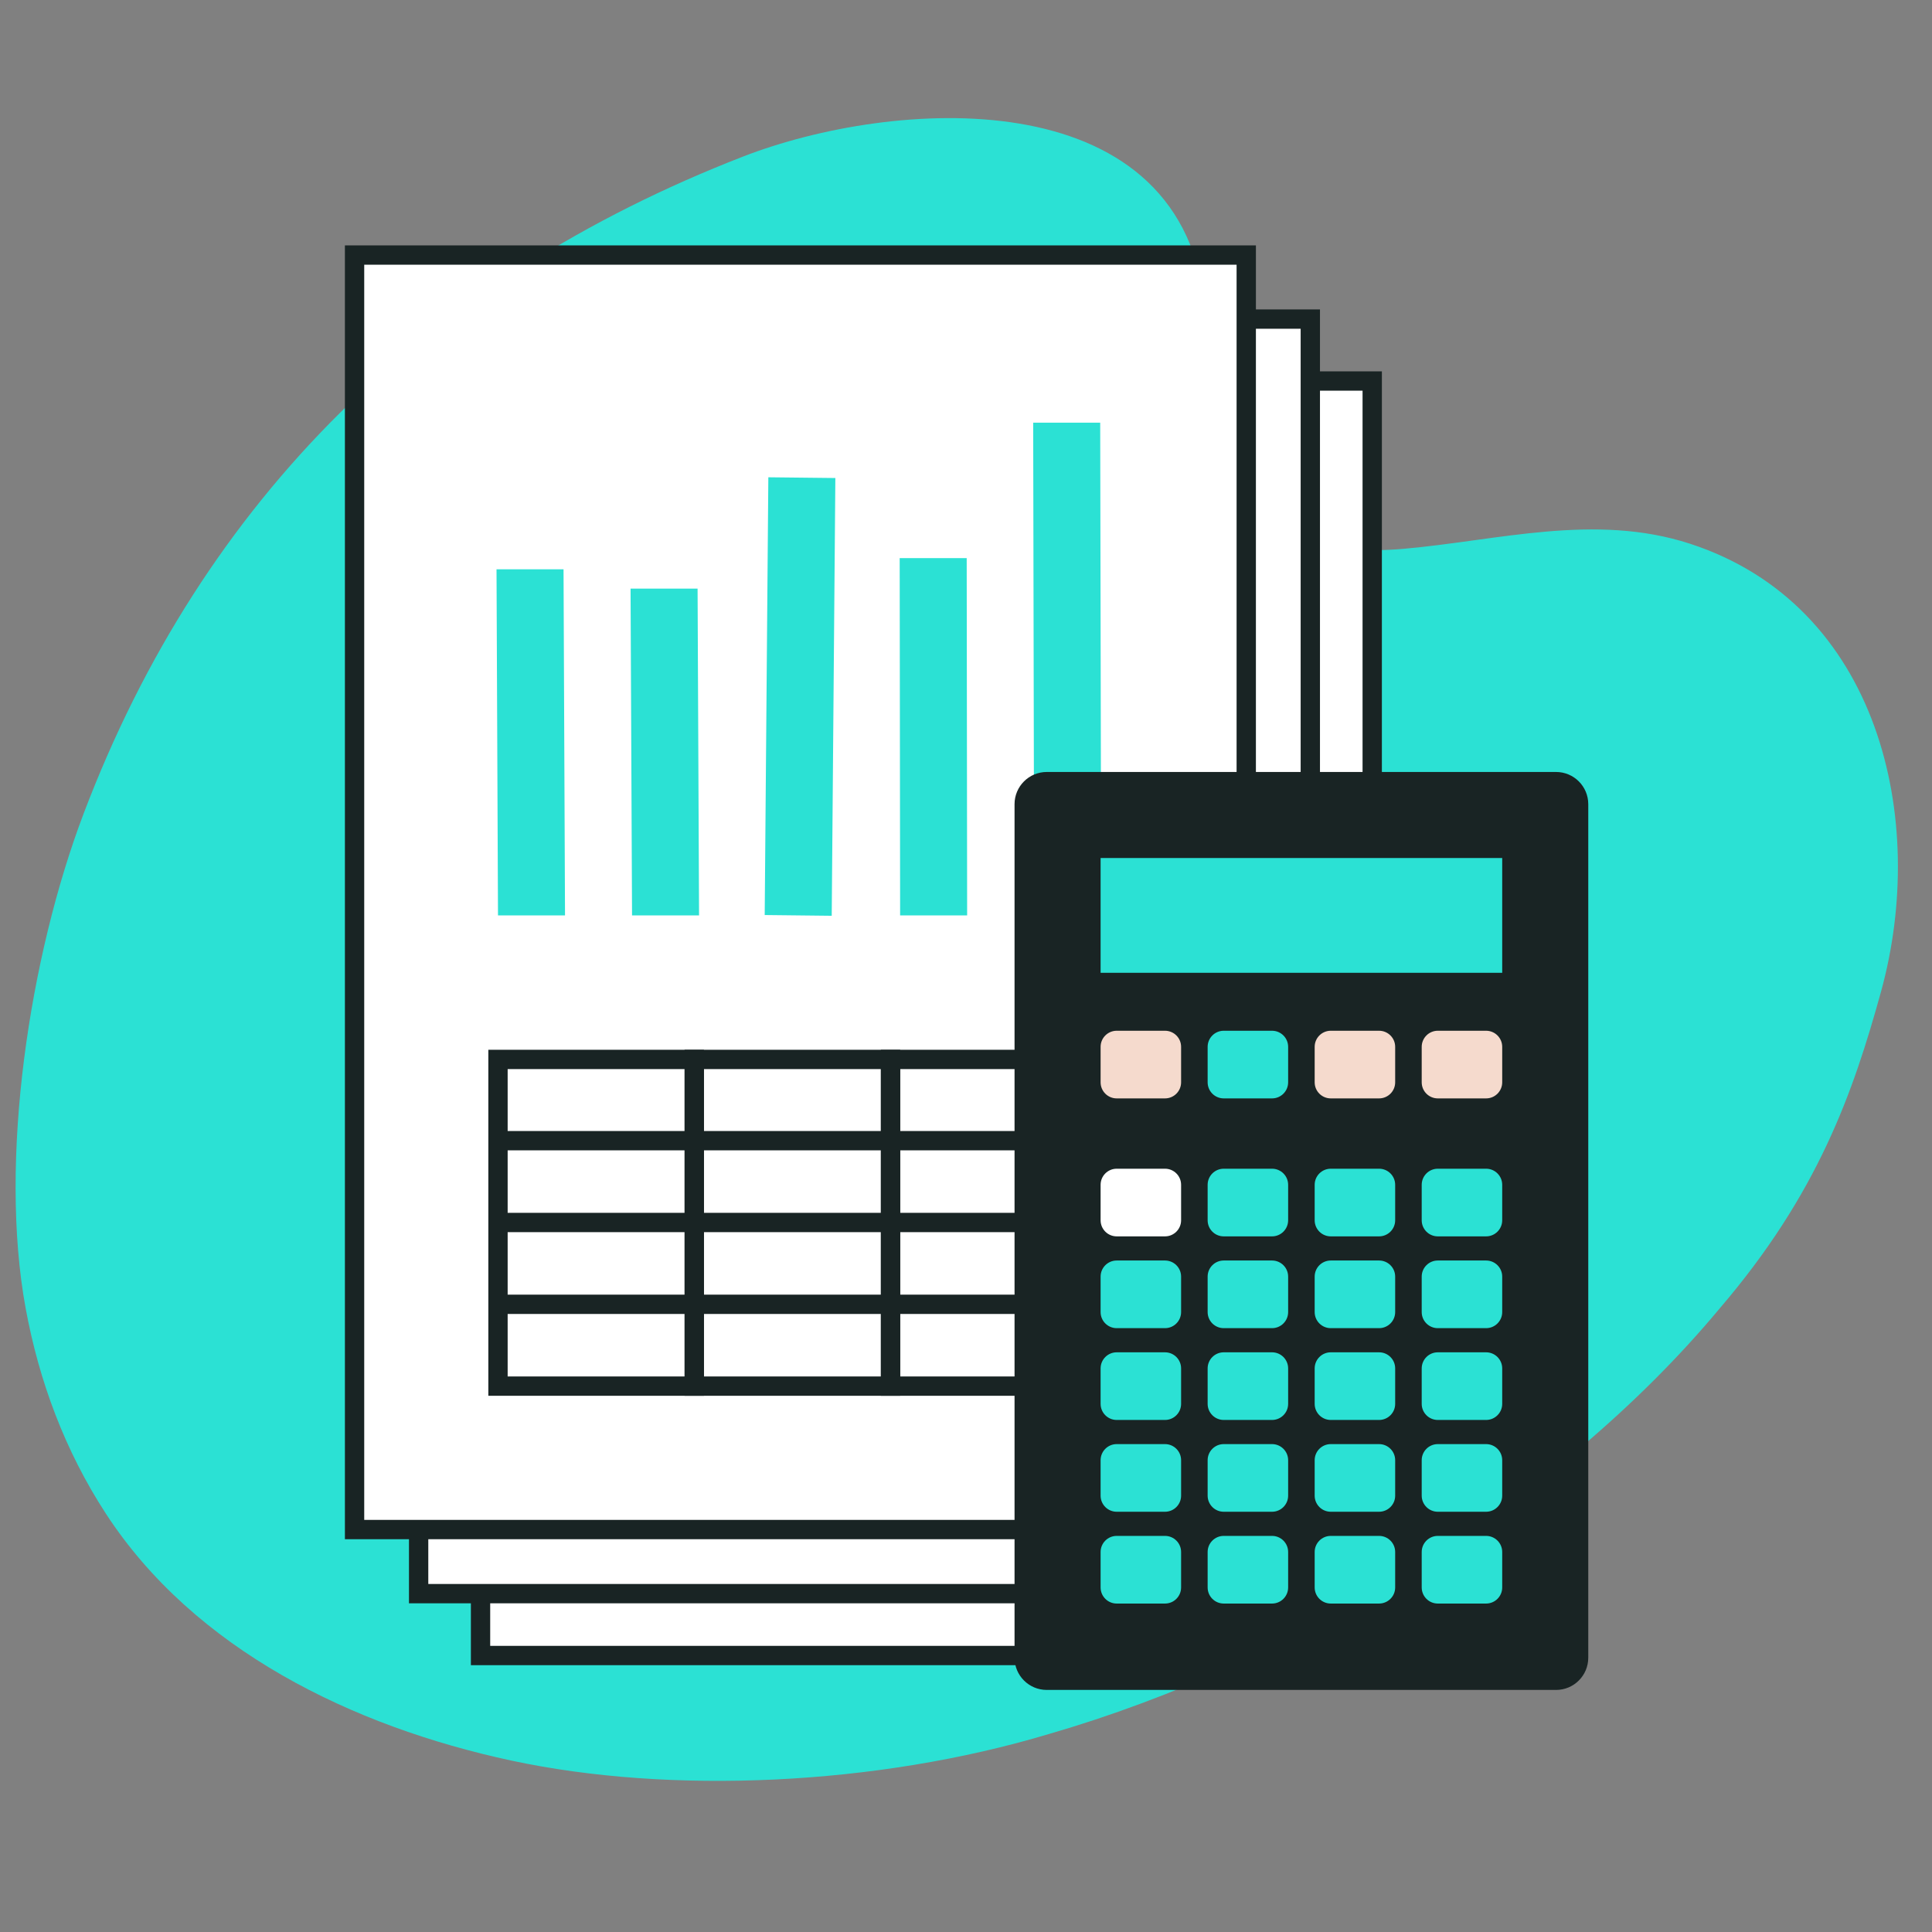 <svg xmlns="http://www.w3.org/2000/svg" xmlns:xlink="http://www.w3.org/1999/xlink" viewBox="0 0 600 600" width="600" height="600" preserveAspectRatio="xMidYMid meet" style="width: 100%; height: 100%; transform: translate3d(0px, 0px, 0px); content-visibility: visible;"><rect x="0" y="0" width="600" height="600" fill="#808080" stroke="none"/><defs><clipPath id="__lottie_element_5"><rect width="600" height="600" x="0" y="0"></rect></clipPath></defs><g clip-path="url(#__lottie_element_5)"><g transform="matrix(0.997,0.084,-0.084,0.997,30.12,-5.978)" opacity="1" style="display: block;"><g opacity="1" transform="matrix(1,0,0,1,295.507,275.098)"><path fill="rgb(43,225,212)" fill-opacity="1" d=" M-282.978,137.359 C-295.257,92.293 -290.965,28.478 -277.967,-17.038 C-249.199,-117.781 -185.234,-191.585 -91.09,-237.559 C-46.347,-259.409 40.961,-272.931 55.33,-205.012 C59.047,-187.443 53.312,-165.388 62.563,-149.997 C73.771,-131.354 101.853,-129.727 123.29,-133.422 C152.331,-138.429 181.591,-149.577 211.805,-142.501 C272.033,-128.394 292.861,-63.38 282.62,-8.845 C276.649,22.943 268.457,55.166 240.973,93.282 C195.617,158.204 118.295,214.14 44.688,242.343 C-7.418,262.908 -71.053,271.014 -121.038,264.592 C-171.022,258.17 -221.86,238.549 -252.816,198.783 C-267.12,180.408 -276.938,159.528 -282.978,137.359z"></path></g></g><g transform="matrix(1,0,0,1,107.285,76.377)" opacity="1" style="display: block;"><g opacity="1" transform="matrix(1,0,0,1,180.41,239.858)"><path fill="rgb(255,255,255)" fill-opacity="1" d=" M138.46,197.908 C138.46,197.908 -138.46,197.908 -138.46,197.908 C-138.46,197.908 -138.46,-197.908 -138.46,-197.908 C-138.46,-197.908 138.46,-197.908 138.46,-197.908 C138.46,-197.908 138.46,197.908 138.46,197.908z"></path><path stroke-linecap="round" stroke-linejoin="miter" fill-opacity="0" stroke-miterlimit="10" stroke="rgb(25,36,36)" stroke-opacity="1" stroke-width="6" d=" M138.46,197.908 C138.46,197.908 -138.46,197.908 -138.46,197.908 C-138.46,197.908 -138.46,-197.908 -138.46,-197.908 C-138.46,-197.908 138.46,-197.908 138.46,-197.908 C138.46,-197.908 138.46,197.908 138.46,197.908z"></path></g><g opacity="1" transform="matrix(1,0,0,1,161.185,220.632)"><path fill="rgb(255,255,255)" fill-opacity="1" d=" M138.46,197.908 C138.46,197.908 -138.46,197.908 -138.46,197.908 C-138.46,197.908 -138.46,-197.908 -138.46,-197.908 C-138.46,-197.908 138.46,-197.908 138.46,-197.908 C138.46,-197.908 138.46,197.908 138.46,197.908z"></path><path stroke-linecap="round" stroke-linejoin="miter" fill-opacity="0" stroke-miterlimit="10" stroke="rgb(25,36,36)" stroke-opacity="1" stroke-width="6" d=" M138.46,197.908 C138.46,197.908 -138.46,197.908 -138.46,197.908 C-138.46,197.908 -138.46,-197.908 -138.46,-197.908 C-138.46,-197.908 138.46,-197.908 138.46,-197.908 C138.46,-197.908 138.46,197.908 138.46,197.908z"></path></g><g opacity="1" transform="matrix(1,0,0,1,141.288,200.736)"><path fill="rgb(255,255,255)" fill-opacity="1" d=" M138.46,197.907 C138.46,197.907 -138.46,197.907 -138.46,197.907 C-138.46,197.907 -138.46,-197.907 -138.46,-197.907 C-138.46,-197.907 138.46,-197.907 138.46,-197.907 C138.46,-197.907 138.46,197.907 138.46,197.907z"></path><path stroke-linecap="round" stroke-linejoin="miter" fill-opacity="0" stroke-miterlimit="10" stroke="rgb(25,36,36)" stroke-opacity="1" stroke-width="6" d=" M138.46,197.907 C138.46,197.907 -138.46,197.907 -138.46,197.907 C-138.46,197.907 -138.46,-197.907 -138.46,-197.907 C-138.46,-197.907 138.46,-197.907 138.46,-197.907 C138.46,-197.907 138.46,197.907 138.46,197.907z"></path></g><g opacity="1" transform="matrix(1,0,0,1,77.848,303.366)"><path stroke-linecap="butt" stroke-linejoin="miter" fill-opacity="0" stroke-miterlimit="10" stroke="rgb(25,36,36)" stroke-opacity="1" stroke-width="6" d=" M-30.477,-50.733 C-30.477,-50.733 30.477,-50.733 30.477,-50.733 C30.477,-50.733 30.477,50.733 30.477,50.733 C30.477,50.733 -30.477,50.733 -30.477,50.733 C-30.477,50.733 -30.477,-50.733 -30.477,-50.733z"></path></g><g opacity="1" transform="matrix(1,0,0,1,138.802,303.366)"><path stroke-linecap="butt" stroke-linejoin="miter" fill-opacity="0" stroke-miterlimit="10" stroke="rgb(25,36,36)" stroke-opacity="1" stroke-width="6" d=" M-30.477,-50.733 C-30.477,-50.733 30.477,-50.733 30.477,-50.733 C30.477,-50.733 30.477,50.733 30.477,50.733 C30.477,50.733 -30.477,50.733 -30.477,50.733 C-30.477,50.733 -30.477,-50.733 -30.477,-50.733z"></path></g><g opacity="1" transform="matrix(1,0,0,1,199.755,303.366)"><path stroke-linecap="butt" stroke-linejoin="miter" fill-opacity="0" stroke-miterlimit="10" stroke="rgb(25,36,36)" stroke-opacity="1" stroke-width="6" d=" M-30.477,-50.733 C-30.477,-50.733 30.477,-50.733 30.477,-50.733 C30.477,-50.733 30.477,50.733 30.477,50.733 C30.477,50.733 -30.477,50.733 -30.477,50.733 C-30.477,50.733 -30.477,-50.733 -30.477,-50.733z"></path></g><g opacity="1" transform="matrix(1,0,0,1,99.406,161.305)"><path fill="rgb(43,225,212)" fill-opacity="1" d=" M-10.407,46.606 C-10.407,46.606 10.407,46.606 10.407,46.606 C10.407,46.606 9.949,-54.886 9.949,-54.886 C9.949,-54.886 -10.865,-54.886 -10.865,-54.886 C-10.865,-54.886 -10.407,46.606 -10.407,46.606z"></path></g><g opacity="1" transform="matrix(1,0,0,1,57.778,142.576)"><path fill="rgb(43,225,212)" fill-opacity="1" d=" M-10.407,65.335 C-10.407,65.335 10.407,65.335 10.407,65.335 C10.407,65.335 9.949,-42.151 9.949,-42.151 C9.949,-42.151 -10.865,-42.151 -10.865,-42.151 C-10.865,-42.151 -10.407,65.335 -10.407,65.335z"></path></g><g opacity="1" transform="matrix(1,0,0,1,182.661,125.519)"><path fill="rgb(43,225,212)" fill-opacity="1" d=" M-10.406,82.392 C-10.406,82.392 10.407,82.392 10.407,82.392 C10.407,82.392 10.272,-28.573 10.272,-28.573 C10.272,-28.573 -10.541,-28.573 -10.541,-28.573 C-10.541,-28.573 -10.406,82.392 -10.406,82.392z"></path></g><g opacity="1" transform="matrix(1,0.011,-0.011,1,141.033,169.332)"><path fill="rgb(43,225,212)" fill-opacity="1" d=" M-10.407,38.579 C-10.407,38.579 10.406,38.579 10.406,38.579 C10.406,38.579 10.037,-97.366 10.037,-97.366 C10.037,-97.366 -10.776,-97.366 -10.776,-97.366 C-10.776,-97.366 -10.407,38.579 -10.407,38.579z"></path></g><g opacity="1" transform="matrix(1,0,0,1,224.288,133.881)"><path fill="rgb(43,225,212)" fill-opacity="1" d=" M10.104,-78.999 C10.104,-78.999 -10.709,-78.999 -10.709,-78.999 C-10.709,-78.999 -10.406,74.031 -10.406,74.031 C-10.406,74.031 10.406,74.031 10.406,74.031 C10.406,74.031 10.104,-78.999 10.104,-78.999z"></path></g><g opacity="1" transform="matrix(1,0,0,1,0,0)"><path stroke-linecap="butt" stroke-linejoin="miter" fill-opacity="0" stroke-miterlimit="10" stroke="rgb(25,36,36)" stroke-opacity="1" stroke-width="6" d=" M47.372,303.278 C47.372,303.278 234.518,303.278 234.518,303.278"></path></g><g opacity="1" transform="matrix(1,0,0,1,0,0)"><path stroke-linecap="butt" stroke-linejoin="miter" fill-opacity="0" stroke-miterlimit="10" stroke="rgb(25,36,36)" stroke-opacity="1" stroke-width="6" d=" M47.372,277.867 C47.372,277.867 234.518,277.867 234.518,277.867"></path></g><g opacity="1" transform="matrix(1,0,0,1,0,0)"><path stroke-linecap="butt" stroke-linejoin="miter" fill-opacity="0" stroke-miterlimit="10" stroke="rgb(25,36,36)" stroke-opacity="1" stroke-width="6" d=" M47.372,328.689 C47.372,328.689 234.518,328.689 234.518,328.689"></path></g></g><g transform="matrix(1,0,0,1,314.826,239.494)" opacity="1" style="display: block;"><g opacity="1" transform="matrix(1,0,0,1,89.337,142.79)"><path fill="rgb(25,36,36)" fill-opacity="1" d=" M79.087,142.54 C79.087,142.54 -79.087,142.54 -79.087,142.54 C-84.61,142.54 -89.087,138.062 -89.087,132.54 C-89.087,132.54 -89.087,-132.54 -89.087,-132.54 C-89.087,-138.063 -84.61,-142.54 -79.087,-142.54 C-79.087,-142.54 79.087,-142.54 79.087,-142.54 C84.61,-142.54 89.087,-138.063 89.087,-132.54 C89.087,-132.54 89.087,132.54 89.087,132.54 C89.087,138.062 84.61,142.54 79.087,142.54z"></path></g><g opacity="1" transform="matrix(1,0,0,1,89.336,44.793)"><path fill="rgb(43,225,212)" fill-opacity="1" d=" M62.361,17.818 C62.361,17.818 -62.361,17.818 -62.361,17.818 C-62.361,17.818 -62.361,-17.818 -62.361,-17.818 C-62.361,-17.818 62.361,-17.818 62.361,-17.818 C62.361,-17.818 62.361,17.818 62.361,17.818z"></path></g><g opacity="1" transform="matrix(1,0,0,1,39.476,91.119)"><path fill="rgb(245,218,205)" fill-opacity="1" d=" M7.5,10.505 C7.5,10.505 -7.5,10.505 -7.5,10.505 C-10.261,10.505 -12.5,8.267 -12.5,5.505 C-12.5,5.505 -12.5,-5.505 -12.5,-5.505 C-12.5,-8.266 -10.261,-10.505 -7.5,-10.505 C-7.5,-10.505 7.5,-10.505 7.5,-10.505 C10.262,-10.505 12.5,-8.266 12.5,-5.505 C12.5,-5.505 12.5,5.505 12.5,5.505 C12.5,8.267 10.262,10.505 7.5,10.505z"></path></g><g opacity="1" transform="matrix(1,0,0,1,139.198,91.119)"><path fill="rgb(245,218,205)" fill-opacity="1" d=" M7.5,10.505 C7.5,10.505 -7.5,10.505 -7.5,10.505 C-10.262,10.505 -12.5,8.267 -12.5,5.505 C-12.5,5.505 -12.5,-5.505 -12.5,-5.505 C-12.5,-8.266 -10.262,-10.505 -7.5,-10.505 C-7.5,-10.505 7.5,-10.505 7.5,-10.505 C10.261,-10.505 12.5,-8.266 12.5,-5.505 C12.5,-5.505 12.5,5.505 12.5,5.505 C12.5,8.267 10.261,10.505 7.5,10.505z"></path></g><g opacity="1" transform="matrix(1,0,0,1,105.957,91.119)"><path fill="rgb(245,218,205)" fill-opacity="1" d=" M7.5,10.505 C7.5,10.505 -7.5,10.505 -7.5,10.505 C-10.262,10.505 -12.5,8.267 -12.5,5.505 C-12.5,5.505 -12.5,-5.505 -12.5,-5.505 C-12.5,-8.266 -10.262,-10.505 -7.5,-10.505 C-7.5,-10.505 7.5,-10.505 7.5,-10.505 C10.262,-10.505 12.5,-8.266 12.5,-5.505 C12.5,-5.505 12.5,5.505 12.5,5.505 C12.5,8.267 10.262,10.505 7.5,10.505z"></path></g><g opacity="1" transform="matrix(1,0,0,1,72.717,91.119)"><path fill="rgb(43,225,212)" fill-opacity="1" d=" M7.5,10.505 C7.5,10.505 -7.5,10.505 -7.5,10.505 C-10.262,10.505 -12.5,8.267 -12.5,5.505 C-12.5,5.505 -12.5,-5.505 -12.5,-5.505 C-12.5,-8.266 -10.262,-10.505 -7.5,-10.505 C-7.5,-10.505 7.5,-10.505 7.5,-10.505 C10.261,-10.505 12.5,-8.266 12.5,-5.505 C12.5,-5.505 12.5,5.505 12.5,5.505 C12.5,8.267 10.261,10.505 7.5,10.505z"></path></g><g opacity="1" transform="matrix(1,0,0,1,39.476,133.966)"><path fill="rgb(255,255,255)" fill-opacity="1" d=" M7.5,10.505 C7.5,10.505 -7.5,10.505 -7.5,10.505 C-10.261,10.505 -12.5,8.267 -12.5,5.505 C-12.5,5.505 -12.5,-5.505 -12.5,-5.505 C-12.5,-8.266 -10.261,-10.505 -7.5,-10.505 C-7.5,-10.505 7.5,-10.505 7.5,-10.505 C10.262,-10.505 12.5,-8.266 12.5,-5.505 C12.5,-5.505 12.5,5.505 12.5,5.505 C12.5,8.267 10.262,10.505 7.5,10.505z"></path></g><g opacity="1" transform="matrix(1,0,0,1,139.198,133.966)"><path fill="rgb(43,225,212)" fill-opacity="1" d=" M7.5,10.505 C7.5,10.505 -7.5,10.505 -7.5,10.505 C-10.262,10.505 -12.5,8.267 -12.5,5.505 C-12.5,5.505 -12.5,-5.505 -12.5,-5.505 C-12.5,-8.266 -10.262,-10.505 -7.5,-10.505 C-7.5,-10.505 7.5,-10.505 7.5,-10.505 C10.261,-10.505 12.5,-8.266 12.5,-5.505 C12.5,-5.505 12.5,5.505 12.5,5.505 C12.5,8.267 10.261,10.505 7.5,10.505z"></path></g><g opacity="1" transform="matrix(1,0,0,1,105.957,133.966)"><path fill="rgb(43,225,212)" fill-opacity="1" d=" M7.5,10.505 C7.5,10.505 -7.5,10.505 -7.5,10.505 C-10.262,10.505 -12.5,8.267 -12.5,5.505 C-12.5,5.505 -12.5,-5.505 -12.5,-5.505 C-12.5,-8.266 -10.262,-10.505 -7.5,-10.505 C-7.5,-10.505 7.5,-10.505 7.5,-10.505 C10.262,-10.505 12.5,-8.266 12.5,-5.505 C12.5,-5.505 12.5,5.505 12.5,5.505 C12.5,8.267 10.262,10.505 7.5,10.505z"></path></g><g opacity="1" transform="matrix(1,0,0,1,72.717,133.966)"><path fill="rgb(43,225,212)" fill-opacity="1" d=" M7.5,10.505 C7.5,10.505 -7.5,10.505 -7.5,10.505 C-10.262,10.505 -12.5,8.267 -12.5,5.505 C-12.5,5.505 -12.5,-5.505 -12.5,-5.505 C-12.5,-8.266 -10.262,-10.505 -7.5,-10.505 C-7.5,-10.505 7.5,-10.505 7.5,-10.505 C10.261,-10.505 12.5,-8.266 12.5,-5.505 C12.5,-5.505 12.5,5.505 12.5,5.505 C12.5,8.267 10.261,10.505 7.5,10.505z"></path></g><g opacity="1" transform="matrix(1,0,0,1,39.476,190.982)"><path fill="rgb(43,225,212)" fill-opacity="1" d=" M7.5,10.505 C7.5,10.505 -7.5,10.505 -7.5,10.505 C-10.261,10.505 -12.5,8.266 -12.5,5.505 C-12.5,5.505 -12.5,-5.505 -12.5,-5.505 C-12.5,-8.265 -10.261,-10.505 -7.5,-10.505 C-7.5,-10.505 7.5,-10.505 7.5,-10.505 C10.262,-10.505 12.5,-8.265 12.5,-5.505 C12.5,-5.505 12.5,5.505 12.5,5.505 C12.5,8.266 10.262,10.505 7.5,10.505z"></path></g><g opacity="1" transform="matrix(1,0,0,1,139.198,190.982)"><path fill="rgb(43,225,212)" fill-opacity="1" d=" M7.5,10.505 C7.5,10.505 -7.5,10.505 -7.5,10.505 C-10.262,10.505 -12.5,8.266 -12.5,5.505 C-12.5,5.505 -12.5,-5.505 -12.5,-5.505 C-12.5,-8.265 -10.262,-10.505 -7.5,-10.505 C-7.5,-10.505 7.5,-10.505 7.5,-10.505 C10.261,-10.505 12.5,-8.265 12.5,-5.505 C12.5,-5.505 12.5,5.505 12.5,5.505 C12.5,8.266 10.261,10.505 7.5,10.505z"></path></g><g opacity="1" transform="matrix(1,0,0,1,105.957,190.982)"><path fill="rgb(43,225,212)" fill-opacity="1" d=" M7.5,10.505 C7.5,10.505 -7.5,10.505 -7.5,10.505 C-10.262,10.505 -12.5,8.266 -12.5,5.505 C-12.5,5.505 -12.5,-5.505 -12.5,-5.505 C-12.5,-8.265 -10.262,-10.505 -7.5,-10.505 C-7.5,-10.505 7.5,-10.505 7.5,-10.505 C10.262,-10.505 12.5,-8.265 12.5,-5.505 C12.5,-5.505 12.5,5.505 12.5,5.505 C12.5,8.266 10.262,10.505 7.5,10.505z"></path></g><g opacity="1" transform="matrix(1,0,0,1,72.717,190.982)"><path fill="rgb(43,225,212)" fill-opacity="1" d=" M7.5,10.505 C7.5,10.505 -7.5,10.505 -7.5,10.505 C-10.262,10.505 -12.5,8.266 -12.5,5.505 C-12.5,5.505 -12.5,-5.505 -12.5,-5.505 C-12.5,-8.265 -10.262,-10.505 -7.5,-10.505 C-7.5,-10.505 7.5,-10.505 7.5,-10.505 C10.261,-10.505 12.5,-8.265 12.5,-5.505 C12.5,-5.505 12.5,5.505 12.5,5.505 C12.5,8.266 10.261,10.505 7.5,10.505z"></path></g><g opacity="1" transform="matrix(1,0,0,1,39.476,219.49)"><path fill="rgb(43,225,212)" fill-opacity="1" d=" M7.5,10.505 C7.5,10.505 -7.5,10.505 -7.5,10.505 C-10.261,10.505 -12.5,8.266 -12.5,5.505 C-12.5,5.505 -12.5,-5.505 -12.5,-5.505 C-12.5,-8.265 -10.261,-10.505 -7.5,-10.505 C-7.5,-10.505 7.5,-10.505 7.5,-10.505 C10.262,-10.505 12.5,-8.265 12.5,-5.505 C12.5,-5.505 12.5,5.505 12.5,5.505 C12.5,8.266 10.262,10.505 7.5,10.505z"></path></g><g opacity="1" transform="matrix(1,0,0,1,139.198,219.49)"><path fill="rgb(43,225,212)" fill-opacity="1" d=" M7.5,10.505 C7.5,10.505 -7.5,10.505 -7.5,10.505 C-10.262,10.505 -12.5,8.266 -12.5,5.505 C-12.5,5.505 -12.5,-5.505 -12.5,-5.505 C-12.5,-8.265 -10.262,-10.505 -7.5,-10.505 C-7.5,-10.505 7.5,-10.505 7.5,-10.505 C10.261,-10.505 12.5,-8.265 12.5,-5.505 C12.5,-5.505 12.5,5.505 12.5,5.505 C12.5,8.266 10.261,10.505 7.5,10.505z"></path></g><g opacity="1" transform="matrix(1,0,0,1,105.957,219.49)"><path fill="rgb(43,225,212)" fill-opacity="1" d=" M7.5,10.505 C7.5,10.505 -7.5,10.505 -7.5,10.505 C-10.262,10.505 -12.5,8.266 -12.5,5.505 C-12.5,5.505 -12.5,-5.505 -12.5,-5.505 C-12.5,-8.265 -10.262,-10.505 -7.5,-10.505 C-7.5,-10.505 7.5,-10.505 7.5,-10.505 C10.262,-10.505 12.5,-8.265 12.5,-5.505 C12.5,-5.505 12.5,5.505 12.5,5.505 C12.5,8.266 10.262,10.505 7.5,10.505z"></path></g><g opacity="1" transform="matrix(1,0,0,1,72.717,219.49)"><path fill="rgb(43,225,212)" fill-opacity="1" d=" M7.5,10.505 C7.5,10.505 -7.5,10.505 -7.5,10.505 C-10.262,10.505 -12.5,8.266 -12.5,5.505 C-12.5,5.505 -12.5,-5.505 -12.5,-5.505 C-12.5,-8.265 -10.262,-10.505 -7.5,-10.505 C-7.5,-10.505 7.5,-10.505 7.5,-10.505 C10.261,-10.505 12.5,-8.265 12.5,-5.505 C12.5,-5.505 12.5,5.505 12.5,5.505 C12.5,8.266 10.261,10.505 7.5,10.505z"></path></g><g opacity="1" transform="matrix(1,0,0,1,39.476,247.998)"><path fill="rgb(43,225,212)" fill-opacity="1" d=" M7.5,10.505 C7.5,10.505 -7.5,10.505 -7.5,10.505 C-10.261,10.505 -12.5,8.267 -12.5,5.505 C-12.5,5.505 -12.5,-5.505 -12.5,-5.505 C-12.5,-8.266 -10.261,-10.505 -7.5,-10.505 C-7.5,-10.505 7.5,-10.505 7.5,-10.505 C10.262,-10.505 12.5,-8.266 12.5,-5.505 C12.5,-5.505 12.5,5.505 12.5,5.505 C12.5,8.267 10.262,10.505 7.5,10.505z"></path></g><g opacity="1" transform="matrix(1,0,0,1,139.198,247.998)"><path fill="rgb(43,225,212)" fill-opacity="1" d=" M7.5,10.505 C7.5,10.505 -7.5,10.505 -7.5,10.505 C-10.262,10.505 -12.5,8.267 -12.5,5.505 C-12.5,5.505 -12.5,-5.505 -12.5,-5.505 C-12.5,-8.266 -10.262,-10.505 -7.5,-10.505 C-7.5,-10.505 7.5,-10.505 7.5,-10.505 C10.261,-10.505 12.5,-8.266 12.5,-5.505 C12.5,-5.505 12.5,5.505 12.5,5.505 C12.5,8.267 10.261,10.505 7.5,10.505z"></path></g><g opacity="1" transform="matrix(1,0,0,1,105.957,247.998)"><path fill="rgb(43,225,212)" fill-opacity="1" d=" M7.5,10.505 C7.5,10.505 -7.5,10.505 -7.5,10.505 C-10.262,10.505 -12.5,8.267 -12.5,5.505 C-12.5,5.505 -12.5,-5.505 -12.5,-5.505 C-12.5,-8.266 -10.262,-10.505 -7.5,-10.505 C-7.5,-10.505 7.5,-10.505 7.5,-10.505 C10.262,-10.505 12.5,-8.266 12.5,-5.505 C12.5,-5.505 12.5,5.505 12.5,5.505 C12.5,8.267 10.262,10.505 7.5,10.505z"></path></g><g opacity="1" transform="matrix(1,0,0,1,72.717,247.998)"><path fill="rgb(43,225,212)" fill-opacity="1" d=" M7.5,10.505 C7.5,10.505 -7.5,10.505 -7.5,10.505 C-10.262,10.505 -12.5,8.267 -12.5,5.505 C-12.5,5.505 -12.5,-5.505 -12.5,-5.505 C-12.5,-8.266 -10.262,-10.505 -7.5,-10.505 C-7.5,-10.505 7.5,-10.505 7.5,-10.505 C10.261,-10.505 12.5,-8.266 12.5,-5.505 C12.5,-5.505 12.5,5.505 12.5,5.505 C12.5,8.267 10.261,10.505 7.5,10.505z"></path></g><g opacity="1" transform="matrix(1,0,0,1,39.476,162.473)"><path fill="rgb(43,225,212)" fill-opacity="1" d=" M7.5,10.505 C7.5,10.505 -7.5,10.505 -7.5,10.505 C-10.261,10.505 -12.5,8.267 -12.5,5.505 C-12.5,5.505 -12.5,-5.505 -12.5,-5.505 C-12.5,-8.266 -10.261,-10.505 -7.5,-10.505 C-7.5,-10.505 7.5,-10.505 7.5,-10.505 C10.262,-10.505 12.5,-8.266 12.5,-5.505 C12.5,-5.505 12.5,5.505 12.5,5.505 C12.5,8.267 10.262,10.505 7.5,10.505z"></path></g><g opacity="1" transform="matrix(1,0,0,1,139.198,162.473)"><path fill="rgb(43,225,212)" fill-opacity="1" d=" M7.5,10.505 C7.5,10.505 -7.5,10.505 -7.5,10.505 C-10.262,10.505 -12.5,8.267 -12.5,5.505 C-12.5,5.505 -12.5,-5.505 -12.5,-5.505 C-12.5,-8.266 -10.262,-10.505 -7.5,-10.505 C-7.5,-10.505 7.5,-10.505 7.5,-10.505 C10.261,-10.505 12.5,-8.266 12.5,-5.505 C12.5,-5.505 12.5,5.505 12.5,5.505 C12.5,8.267 10.261,10.505 7.5,10.505z"></path></g><g opacity="1" transform="matrix(1,0,0,1,105.957,162.473)"><path fill="rgb(43,225,212)" fill-opacity="1" d=" M7.5,10.505 C7.5,10.505 -7.5,10.505 -7.5,10.505 C-10.262,10.505 -12.5,8.267 -12.5,5.505 C-12.5,5.505 -12.5,-5.505 -12.5,-5.505 C-12.5,-8.266 -10.262,-10.505 -7.5,-10.505 C-7.5,-10.505 7.5,-10.505 7.5,-10.505 C10.262,-10.505 12.5,-8.266 12.5,-5.505 C12.5,-5.505 12.5,5.505 12.5,5.505 C12.5,8.267 10.262,10.505 7.5,10.505z"></path></g><g opacity="1" transform="matrix(1,0,0,1,72.717,162.473)"><path fill="rgb(43,225,212)" fill-opacity="1" d=" M7.5,10.505 C7.5,10.505 -7.5,10.505 -7.5,10.505 C-10.262,10.505 -12.5,8.267 -12.5,5.505 C-12.5,5.505 -12.5,-5.505 -12.5,-5.505 C-12.5,-8.266 -10.262,-10.505 -7.5,-10.505 C-7.5,-10.505 7.5,-10.505 7.5,-10.505 C10.261,-10.505 12.5,-8.266 12.5,-5.505 C12.5,-5.505 12.5,5.505 12.5,5.505 C12.5,8.267 10.261,10.505 7.5,10.505z"></path></g></g></g></svg>